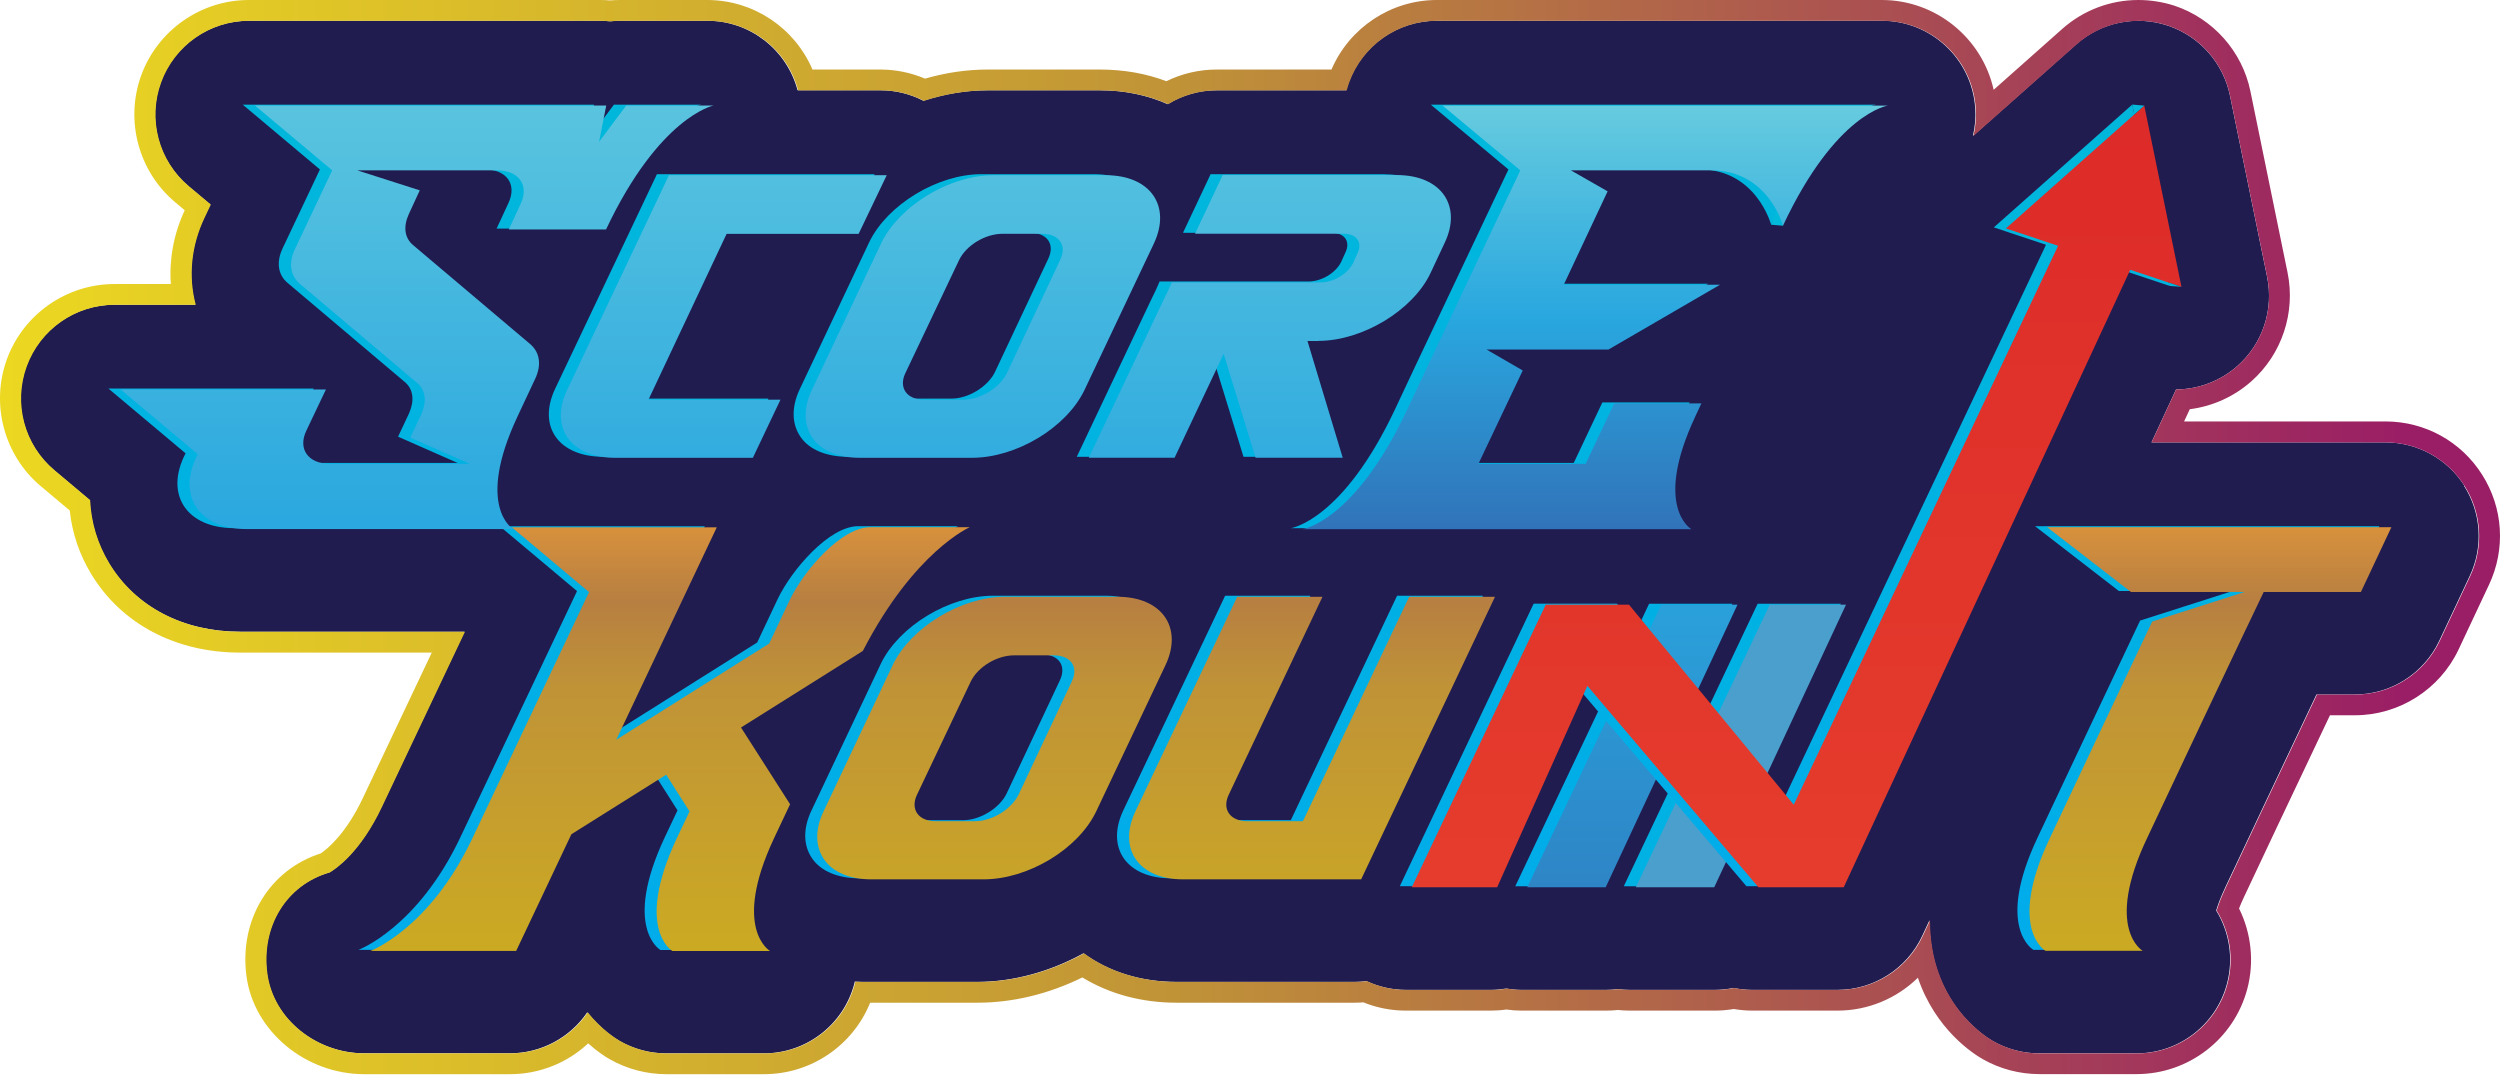 <svg width="168" height="73" viewBox="0 0 168 73" fill="none" xmlns="http://www.w3.org/2000/svg">
<path d="M165.616 32.653C164.46 30.834 162.454 29.729 160.3 29.729H144.579L146.23 26.171C147.732 26.162 149.205 25.611 150.362 24.585C152.046 23.093 152.801 20.817 152.349 18.611L149.854 6.431C149.401 4.23 147.811 2.434 145.675 1.721C143.544 1.012 141.189 1.492 139.51 2.984L132.58 9.131C132.72 8.534 132.781 7.904 132.734 7.261C132.506 3.959 129.764 1.394 126.453 1.394H96.546C93.897 1.394 91.528 3.054 90.628 5.545C90.568 5.717 90.512 5.894 90.465 6.067H81.754C80.57 6.067 79.432 6.403 78.462 7C77.105 6.393 75.566 6.067 73.91 6.067H66.351C64.91 6.067 63.455 6.319 62.051 6.771C61.174 6.319 60.195 6.067 59.174 6.067H53.596C52.873 3.353 50.411 1.394 47.52 1.394H41.658C41.434 1.394 41.206 1.408 40.986 1.431C40.763 1.408 40.539 1.394 40.315 1.394H16.713C14.069 1.394 11.705 3.05 10.796 5.535C9.891 8.021 10.637 10.81 12.661 12.512L14.13 13.743L13.715 14.62C12.796 16.546 12.619 18.607 13.118 20.477H7.68C5.036 20.477 2.672 22.132 1.763 24.618C0.858 27.104 1.604 29.892 3.628 31.594L6.02 33.604C6.095 35.101 6.524 36.547 7.317 37.857C9.084 40.777 12.293 42.451 16.126 42.451H31.207L25.625 54.235C24.207 57.224 22.594 58.348 22.132 58.623C19.166 59.482 17.529 62.303 17.931 65.39C18.341 68.524 21.297 70.781 24.459 70.781H34.257C36.36 70.781 38.3 69.732 39.462 68.03C40.399 69.195 41.355 69.792 41.621 69.946C42.577 70.497 43.659 70.786 44.759 70.786H51.325C54.184 70.786 56.684 68.86 57.411 66.099C57.425 66.052 57.43 66.01 57.439 65.964C57.663 65.978 57.887 65.982 58.115 65.982H65.674C68.127 65.982 70.613 65.273 72.809 64.061C74.507 65.302 76.662 65.982 79.058 65.982H91.034C91.3 65.982 91.561 65.964 91.822 65.931C92.634 66.304 93.524 66.519 94.448 66.519H100.179C100.529 66.519 100.874 66.486 101.214 66.43C101.541 66.481 101.872 66.519 102.208 66.519H107.939C108.2 66.519 108.457 66.5 108.708 66.467C108.97 66.5 109.235 66.519 109.501 66.519H115.233C115.662 66.519 116.081 66.472 116.492 66.388C116.897 66.472 117.317 66.519 117.737 66.519H123.468C125.921 66.519 128.146 65.096 129.181 62.872L129.661 61.841C129.647 67.316 133.355 69.643 133.924 69.965C134.87 70.501 135.943 70.786 137.034 70.786H143.567C146.426 70.786 148.926 68.86 149.653 66.099C150.106 64.388 149.807 62.62 148.926 61.188C149.033 60.829 149.215 60.316 149.541 59.626C149.546 59.612 149.555 59.598 149.56 59.584C150.171 58.269 153.519 51.19 155.664 46.671H158.225C160.663 46.671 162.883 45.263 163.919 43.057L165.966 38.702C166.884 36.752 166.74 34.467 165.583 32.648L165.616 32.653Z" fill="#201C50"/>
<path d="M143.693 1.399C144.36 1.399 145.031 1.506 145.679 1.721C147.815 2.43 149.405 4.225 149.858 6.431L152.353 18.612C152.805 20.817 152.045 23.093 150.366 24.585C149.21 25.611 147.736 26.162 146.234 26.171L144.583 29.729H160.304C162.458 29.729 164.464 30.83 165.62 32.653C166.777 34.472 166.917 36.757 166.002 38.706L163.955 43.062C162.915 45.268 160.696 46.676 158.261 46.676H155.701C153.551 51.195 150.203 58.274 149.597 59.589C149.592 59.603 149.583 59.617 149.578 59.631C149.252 60.321 149.065 60.834 148.962 61.193C149.844 62.625 150.142 64.392 149.69 66.104C148.962 68.865 146.463 70.79 143.604 70.79H137.071C135.979 70.79 134.912 70.506 133.96 69.97C133.391 69.648 129.684 67.321 129.698 61.846L129.218 62.877C128.187 65.101 125.958 66.523 123.505 66.523H117.774C117.349 66.523 116.934 66.477 116.528 66.393C116.118 66.477 115.698 66.523 115.269 66.523H109.538C109.272 66.523 109.006 66.505 108.745 66.472C108.493 66.505 108.237 66.523 107.976 66.523H102.244C101.909 66.523 101.577 66.486 101.251 66.435C100.911 66.491 100.566 66.523 100.216 66.523H94.484C93.561 66.523 92.67 66.309 91.859 65.936C91.598 65.969 91.337 65.987 91.071 65.987H79.095C76.698 65.987 74.544 65.306 72.846 64.066C70.65 65.278 68.164 65.987 65.711 65.987H58.152C57.923 65.987 57.7 65.983 57.476 65.969C57.466 66.015 57.457 66.057 57.448 66.104C56.72 68.865 54.221 70.79 51.362 70.79H44.796C43.695 70.79 42.613 70.501 41.657 69.951C41.392 69.797 40.435 69.2 39.498 68.034C38.337 69.741 36.397 70.786 34.294 70.786H24.496C21.334 70.786 18.373 68.533 17.967 65.395C17.566 62.308 19.198 59.486 22.169 58.628C22.631 58.353 24.249 57.229 25.662 54.24L31.244 42.456H16.163C12.334 42.456 9.121 40.782 7.353 37.862C6.561 36.552 6.127 35.106 6.057 33.609L3.665 31.599C1.636 29.897 0.89 27.108 1.799 24.623C2.704 22.137 5.068 20.482 7.717 20.482H13.155C12.656 18.612 12.833 16.55 13.752 14.624L14.167 13.748L12.698 12.517C10.669 10.814 9.923 8.026 10.832 5.54C11.737 3.055 14.101 1.399 16.75 1.399H40.352C40.575 1.399 40.799 1.413 41.023 1.436C41.247 1.413 41.471 1.399 41.695 1.399H47.557C50.448 1.399 52.915 3.358 53.633 6.072H59.21C60.227 6.072 61.206 6.324 62.088 6.776C63.491 6.324 64.942 6.072 66.387 6.072H73.947C75.602 6.072 77.146 6.398 78.498 7.004C79.468 6.408 80.606 6.072 81.791 6.072H90.502C90.549 5.895 90.6 5.722 90.665 5.549C91.57 3.059 93.934 1.399 96.583 1.399H126.489C129.8 1.399 132.543 3.964 132.771 7.266C132.813 7.909 132.757 8.534 132.617 9.136L139.547 2.989C140.717 1.954 142.21 1.404 143.725 1.404M143.693 0C141.809 0 139.995 0.69 138.586 1.94L133.974 6.034C133.205 2.57 130.099 0 126.461 0H96.555C93.472 0 90.679 1.861 89.476 4.673H81.758C80.583 4.673 79.431 4.943 78.382 5.456C76.997 4.934 75.5 4.673 73.914 4.673H66.355C64.984 4.673 63.575 4.878 62.162 5.284C61.216 4.883 60.194 4.673 59.182 4.673H54.598C53.404 1.875 50.634 0 47.524 0H41.662C41.438 0 41.214 0.009 40.99 0.028C40.767 0.009 40.543 0 40.319 0H16.717C13.5 0 10.594 2.033 9.489 5.064C8.389 8.091 9.303 11.519 11.77 13.589L12.413 14.13C11.676 15.711 11.359 17.418 11.48 19.087H7.689C4.467 19.087 1.561 21.121 0.461 24.147C-0.64 27.174 0.274 30.601 2.741 32.672L4.686 34.304C4.849 35.824 5.334 37.265 6.136 38.585C8.165 41.933 11.812 43.855 16.144 43.855H29.015L24.379 53.639C23.242 56.04 22.006 57.043 21.558 57.346C18.116 58.447 16.069 61.8 16.559 65.577C17.044 69.284 20.518 72.185 24.477 72.185H34.275C36.248 72.185 38.118 71.429 39.526 70.114C40.146 70.674 40.678 71.01 40.939 71.159C42.105 71.831 43.429 72.185 44.777 72.185H51.343C54.505 72.185 57.312 70.254 58.474 67.382H65.688C68.048 67.382 70.468 66.799 72.734 65.684C74.558 66.799 76.731 67.382 79.072 67.382H91.047C91.234 67.382 91.421 67.372 91.617 67.358C92.535 67.727 93.491 67.913 94.461 67.913H100.192C100.528 67.913 100.878 67.89 101.228 67.839C101.587 67.89 101.909 67.913 102.221 67.913H107.952C108.2 67.913 108.451 67.899 108.722 67.871C108.988 67.899 109.253 67.913 109.515 67.913H115.246C115.661 67.913 116.085 67.876 116.51 67.806C116.934 67.876 117.349 67.913 117.755 67.913H123.486C125.533 67.913 127.464 67.093 128.882 65.703C130.062 69.186 132.612 70.819 133.247 71.178C134.403 71.835 135.718 72.18 137.047 72.18H143.581C147.069 72.18 150.128 69.825 151.019 66.449C151.495 64.644 151.289 62.714 150.464 61.049C150.553 60.82 150.669 60.545 150.823 60.219L150.851 60.163C151.406 58.974 154.381 52.673 156.573 48.066H158.252C161.218 48.066 163.951 46.331 165.214 43.65L167.262 39.294C168.39 36.897 168.218 34.132 166.795 31.893C165.378 29.655 162.948 28.321 160.299 28.321H146.771L147.153 27.5C148.683 27.304 150.128 26.656 151.294 25.621C153.346 23.802 154.274 21.004 153.724 18.318L151.229 6.137C150.679 3.451 148.72 1.25 146.122 0.382C145.334 0.131 144.518 0 143.693 0Z" fill="url(#paint0_linear_1_2)"/>
<path d="M114.948 41.502L106.965 58.626H103.299L111.413 41.502H114.948ZM116.413 40.569H110.821L101.825 59.559H107.557L116.413 40.569Z" fill="url(#paint1_linear_1_2)"/>
<path d="M122.241 41.502L114.257 58.626H110.592L118.706 41.502H122.241ZM123.705 40.569H118.114L109.118 59.559H114.85L123.705 40.569Z" fill="url(#paint2_linear_1_2)"/>
<path d="M102.633 59.624L111.633 40.635H116.758L107.902 59.624H102.633Z" fill="url(#paint3_linear_1_2)"/>
<path d="M109.931 59.624L118.926 40.635H124.051L115.196 59.624H109.931Z" fill="url(#paint4_linear_1_2)"/>
<path d="M43.869 7.965C42.545 9.173 40.936 11.164 39.332 14.423H34.846L35.032 14.018C35.428 13.155 35.41 12.269 34.971 11.588C34.51 10.87 33.638 10.455 32.584 10.455H23.201C22.828 10.455 22.502 10.674 22.352 11.001C22.296 10.879 22.212 10.767 22.105 10.674L18.878 7.965H38.782L38.52 9.285C38.436 9.714 38.66 10.138 39.057 10.315C39.178 10.371 39.309 10.394 39.434 10.394C39.719 10.394 39.999 10.264 40.181 10.021L41.724 7.96H43.865M22.352 11.77C22.46 12.003 22.66 12.19 22.917 12.269L26.111 13.29L25.813 13.934C25.248 15.155 25.453 16.377 26.344 17.119L34.221 23.777C34.617 24.113 34.486 24.626 34.3 25.009L33.115 27.536C31.469 31.052 31.488 33.244 31.926 34.554H15.74C14.499 34.554 13.543 34.148 13.114 33.444C12.718 32.787 12.783 31.877 13.301 30.889C13.506 30.502 13.408 30.021 13.072 29.742L9.845 27.032H19.606L18.934 28.445C18.519 29.299 18.524 30.185 18.957 30.875C19.414 31.607 20.287 32.026 21.34 32.026H30.756C31.199 32.026 31.577 31.719 31.67 31.285C31.758 30.851 31.535 30.418 31.134 30.241L28.004 28.865L28.345 28.142C28.904 26.883 28.699 25.685 27.808 24.939L19.932 18.28C19.536 17.944 19.671 17.431 19.853 17.053L22.352 11.77C22.352 11.77 22.352 11.761 22.357 11.761ZM47.12 7.032H41.258L39.434 9.466L39.915 7.032H16.313L21.499 11.388L18.999 16.671C18.552 17.599 18.678 18.466 19.321 19.007L27.198 25.666C27.776 26.146 27.869 26.916 27.487 27.778L26.75 29.345L30.751 31.108H21.336C19.895 31.108 19.158 30.115 19.769 28.865L21.079 26.109H7.285L12.471 30.464C11.03 33.22 12.536 35.491 15.735 35.491H33.666C33.666 35.491 31.106 34.018 33.955 27.932L35.139 25.405C35.587 24.477 35.461 23.614 34.818 23.069L26.941 16.41C26.363 15.93 26.27 15.16 26.652 14.33L27.389 12.731L23.192 11.388H32.575C34.048 11.388 34.752 12.381 34.174 13.63L33.372 15.361H39.905C43.492 7.774 47.11 7.037 47.11 7.037L47.12 7.032Z" fill="url(#paint5_linear_1_2)"/>
<path d="M57.296 12.637L56.303 14.713H48.021C47.662 14.713 47.331 14.922 47.177 15.249L41.926 26.395C41.791 26.684 41.809 27.024 41.982 27.29C42.154 27.56 42.448 27.724 42.77 27.724H50.166L49.196 29.766H40.532C39.37 29.766 38.47 29.402 38.069 28.764C37.71 28.199 37.738 27.411 38.144 26.548L44.742 12.637H57.306M58.779 11.705H44.146L37.295 26.147C36.111 28.675 37.552 30.694 40.532 30.694H49.784L51.64 26.786H42.77L48.021 15.641H56.891L58.779 11.7V11.705Z" fill="url(#paint6_linear_1_2)"/>
<path d="M73.51 12.637C74.666 12.637 75.561 13.006 75.967 13.645C76.331 14.218 76.308 15.016 75.902 15.883L71.229 25.742C70.161 27.957 67.149 29.761 64.514 29.761H56.955C55.863 29.761 54.977 29.421 54.581 28.843C54.166 28.255 54.17 27.439 54.595 26.544L59.267 16.657C60.331 14.475 63.39 12.633 65.955 12.633H73.514M61.277 27.719H63.936C65.423 27.719 67.037 26.74 67.694 25.424L71.276 17.814C71.639 17.068 71.63 16.294 71.252 15.697C70.861 15.072 70.119 14.713 69.219 14.713H66.561C65.05 14.713 63.437 15.697 62.807 17.007L59.184 24.632C58.839 25.369 58.862 26.133 59.244 26.73C59.645 27.36 60.387 27.719 61.277 27.719ZM73.51 11.705H65.95C63.003 11.705 59.641 13.752 58.423 16.252L53.746 26.147C53.168 27.364 53.2 28.516 53.811 29.379C54.385 30.214 55.541 30.694 56.95 30.694H64.509C67.484 30.694 70.851 28.675 72.069 26.147L76.741 16.284C77.926 13.757 76.485 11.705 73.51 11.705ZM61.277 26.786C60.126 26.786 59.58 25.984 60.028 25.023L63.647 17.403C64.127 16.41 65.409 15.641 66.561 15.641H69.219C70.371 15.641 70.917 16.41 70.436 17.403L66.85 25.023C66.37 25.984 65.088 26.786 63.936 26.786H61.277Z" fill="url(#paint7_linear_1_2)"/>
<path d="M93.073 12.637C94.215 12.637 95.097 13.006 95.502 13.645C95.861 14.214 95.838 14.997 95.428 15.855L94.467 17.902C93.436 20.08 90.373 21.918 87.784 21.918H87.048C86.754 21.918 86.474 22.058 86.297 22.295C86.12 22.533 86.068 22.836 86.152 23.121L88.157 29.766H84.245L82.3 23.442C82.188 23.074 81.857 22.813 81.475 22.785C81.451 22.785 81.428 22.785 81.409 22.785C81.05 22.785 80.719 22.99 80.566 23.321L77.52 29.766H73.822C74.531 28.274 75.683 25.84 76.737 23.61L78.108 20.71C78.276 20.379 78.416 20.09 78.528 19.847H87.938C89.156 19.847 90.457 19.054 90.965 17.982L91.245 17.361C91.543 16.732 91.534 16.079 91.207 15.561C90.867 15.02 90.237 14.713 89.473 14.713H80.953L81.932 12.637H93.059M93.073 11.705H81.354L79.498 15.645H89.487C90.354 15.645 90.769 16.224 90.415 16.96L90.126 17.599C89.771 18.336 88.81 18.914 87.948 18.914H77.926C77.828 19.171 77.604 19.651 77.287 20.29C75.846 23.331 72.74 29.897 72.358 30.699H78.122L81.419 23.718L83.564 30.699H89.421L87.052 22.855H87.789C90.736 22.855 94.131 20.808 95.316 18.308L96.276 16.261C97.461 13.761 96.02 11.714 93.073 11.714V11.705Z" fill="url(#paint8_linear_1_2)"/>
<path d="M122.727 7.965C121.626 8.986 120.339 10.562 119.019 13.001C118.119 11.709 116.571 10.45 114.207 10.45H104.759C104.334 10.45 103.966 10.735 103.858 11.145C103.751 11.556 103.928 11.985 104.297 12.194L106.013 13.178L103.434 18.676C103.299 18.965 103.322 19.301 103.49 19.571C103.663 19.842 103.956 20.005 104.278 20.005H111.32L107.039 22.495H99.093C98.673 22.495 98.3 22.78 98.192 23.185C98.085 23.591 98.262 24.025 98.626 24.234L100.314 25.214L97.703 30.712C97.567 31.001 97.586 31.341 97.759 31.611C97.931 31.882 98.225 32.045 98.547 32.045H105.752C106.111 32.045 106.442 31.835 106.596 31.509L108.265 27.974H112.075C110.63 31.238 110.672 33.304 111.101 34.563H90.059C91.398 33.323 93.016 31.252 94.63 27.806C94.886 27.238 97.665 21.376 99.694 17.095C101.014 14.316 102.054 12.12 102.212 11.779C102.389 11.397 102.287 10.94 101.965 10.669L98.724 7.965H122.731M96.15 7.032L101.368 11.388C100.953 12.283 94.196 26.501 93.781 27.429C90.227 35.016 86.734 35.496 86.734 35.496H112.864C112.864 35.496 110.271 34.022 113.12 27.937L113.535 27.042H107.678L105.756 31.108H98.552L101.531 24.831L99.097 23.423H107.295L114.79 19.068H104.288L107.235 12.791L104.768 11.383H114.216C118.026 11.383 119.019 15.099 119.019 15.099C122.573 7.513 126.066 7.032 126.066 7.032H96.15Z" fill="url(#paint9_linear_1_2)"/>
<path d="M158.425 36.293L157.254 38.783H151.313C151.071 38.783 150.842 38.877 150.674 39.04C150.506 38.881 150.278 38.783 150.035 38.783H142.714L139.491 36.293H158.43M149.77 40.775C147.867 44.762 143.343 54.316 142.625 55.864C140.96 59.38 140.979 61.572 141.422 62.887H136.992C136.651 62.463 135.803 60.835 137.78 56.657C138.456 55.207 141.8 48.147 143.595 44.351L144.491 42.458L149.77 40.77M159.894 35.361H136.754L142.387 39.716H150.026L143.814 41.703C142.98 43.465 137.794 54.414 136.931 56.27C134.049 62.355 136.642 63.829 136.642 63.829H143.176C143.176 63.829 140.583 62.355 143.465 56.27C144.299 54.48 150.315 41.763 151.309 39.716H157.842L159.889 35.361H159.894Z" fill="url(#paint10_linear_1_2)"/>
<path d="M61.459 36.293C60.05 37.571 58.227 39.669 56.474 42.999L48.49 48.021C48.28 48.151 48.131 48.366 48.075 48.608C48.019 48.851 48.066 49.107 48.201 49.312L51.223 54.032L50.355 55.873C48.709 59.389 48.737 61.581 49.185 62.891H44.736C44.372 62.439 43.561 60.83 45.51 56.666L46.373 54.843C46.508 54.554 46.489 54.213 46.317 53.943L44.75 51.476C44.573 51.196 44.27 51.042 43.962 51.042C43.794 51.042 43.621 51.089 43.467 51.187L37.097 55.188C36.948 55.281 36.827 55.416 36.752 55.58L33.292 62.891H27.206C28.619 61.674 30.335 59.716 31.776 56.666L39.62 40.112C39.802 39.73 39.704 39.273 39.378 38.998L36.151 36.288H45.883L39.755 49.238C39.578 49.611 39.671 50.059 39.979 50.334C40.156 50.487 40.376 50.567 40.599 50.567C40.772 50.567 40.944 50.52 41.094 50.422L51.372 43.955C51.521 43.861 51.642 43.726 51.717 43.563L53.093 40.653C54.025 38.685 56.32 36.288 57.663 36.288H61.454M64.359 35.36H57.667C55.714 35.36 53.186 38.307 52.258 40.261L50.882 43.176L40.604 49.644L47.361 35.365H33.59L38.776 39.72L30.932 56.274C28.05 62.36 24.082 63.833 24.082 63.833H33.879L37.592 55.99L43.962 51.989L45.529 54.456L44.666 56.279C41.816 62.364 44.377 63.838 44.377 63.838H50.943C50.943 63.838 48.35 62.364 51.199 56.279L52.286 53.975L48.989 48.818L57.187 43.665C60.647 36.974 64.359 35.374 64.359 35.374V35.36Z" fill="url(#paint11_linear_1_2)"/>
<path d="M74.289 40.966C75.446 40.966 76.341 41.334 76.747 41.973C77.11 42.547 77.087 43.344 76.681 44.212L72.009 54.07C70.941 56.285 67.928 58.09 65.293 58.09H57.734C56.643 58.09 55.757 57.749 55.36 57.171C54.945 56.584 54.955 55.767 55.379 54.872L60.052 44.986C61.115 42.803 64.174 40.961 66.739 40.961H74.298M62.057 56.052H64.715C66.203 56.052 67.816 55.073 68.474 53.758L72.055 46.147C72.419 45.401 72.41 44.627 72.032 44.03C71.64 43.405 70.899 43.046 69.999 43.046H67.341C65.834 43.046 64.216 44.03 63.582 45.34L59.963 52.965C59.618 53.702 59.641 54.467 60.024 55.063C60.425 55.693 61.166 56.052 62.057 56.052ZM74.289 40.033H66.73C63.782 40.033 60.42 42.08 59.203 44.58L54.526 54.476C53.947 55.693 53.98 56.845 54.591 57.708C55.169 58.542 56.321 59.023 57.729 59.023H65.289C68.269 59.023 71.631 57.003 72.848 54.476L77.521 44.613C78.705 42.085 77.264 40.033 74.289 40.033ZM62.057 55.119C60.905 55.119 60.359 54.317 60.807 53.357L64.426 45.737C64.906 44.743 66.189 43.974 67.341 43.974H69.999C71.151 43.974 71.696 44.743 71.216 45.737L67.63 53.357C67.149 54.317 65.867 55.119 64.715 55.119H62.057Z" fill="url(#paint12_linear_1_2)"/>
<path d="M98.174 40.966L90.06 58.09H78.672C77.529 58.09 76.643 57.726 76.242 57.096C75.883 56.532 75.911 55.744 76.312 54.877L82.911 40.966H86.581L80.901 52.96C80.556 53.697 80.579 54.462 80.961 55.058C81.362 55.688 82.104 56.047 82.995 56.047H86.739C87.098 56.047 87.429 55.837 87.583 55.515L94.471 40.966H98.169M93.884 40.033L86.744 55.114H82.999C81.847 55.114 81.302 54.312 81.749 53.352L88.059 40.033H82.328L75.477 54.475C74.293 57.003 75.734 59.022 78.681 59.022H90.656L99.652 40.033H93.884Z" fill="url(#paint13_linear_1_2)"/>
<path d="M142.696 8.799L144.543 17.818L142.631 17.184C142.533 17.151 142.435 17.137 142.337 17.137C141.982 17.137 141.647 17.342 141.493 17.678L122.489 58.629H117.784L106.569 45.419C106.391 45.209 106.13 45.088 105.86 45.088C105.818 45.088 105.771 45.088 105.729 45.097C105.412 45.144 105.142 45.349 105.011 45.638L99.191 58.625H95.54L103.654 41.502H108.219L119.011 54.605C119.188 54.82 119.454 54.946 119.729 54.946C119.766 54.946 119.803 54.946 119.845 54.936C120.162 54.899 120.438 54.698 120.573 54.409L138.336 16.848C138.448 16.605 138.457 16.33 138.35 16.083C138.247 15.836 138.042 15.65 137.785 15.566L135.813 14.908L142.696 8.799ZM143.288 7.027L133.985 15.281L137.492 16.447L119.729 54.008L108.658 40.565H103.062L94.066 59.553H99.797L105.864 46.011L117.36 59.553H123.091L142.342 18.06L145.783 19.207L143.288 7.027Z" fill="url(#paint14_linear_1_2)"/>
<path d="M137.566 35.426L143.2 39.781H150.838L144.627 41.767C143.792 43.53 138.606 54.479 137.743 56.335C134.861 62.42 137.454 63.894 137.454 63.894H143.988C143.988 63.894 141.395 62.42 144.277 56.335C145.112 54.544 151.127 41.828 152.121 39.781H158.654L160.701 35.426H137.562H137.566Z" fill="url(#paint15_linear_1_2)"/>
<path d="M57.994 43.721C61.454 37.03 65.166 35.43 65.166 35.43H58.474C56.52 35.43 53.993 38.377 53.065 40.331L51.689 43.246L41.411 49.713L48.168 35.435H34.397L39.583 39.79L31.739 56.344C28.857 62.43 24.889 63.903 24.889 63.903H34.686L38.398 56.06L44.769 52.059L46.336 54.526L45.473 56.349C42.623 62.434 45.184 63.908 45.184 63.908H51.75C51.75 63.908 49.157 62.434 52.006 56.349L53.093 54.045L49.796 48.888L57.994 43.735V43.721Z" fill="url(#paint16_linear_1_2)"/>
<path d="M75.096 40.103H67.537C64.589 40.103 61.227 42.15 60.01 44.65L55.333 54.546C54.754 55.763 54.787 56.915 55.398 57.777C55.976 58.612 57.128 59.092 58.536 59.092H66.096C69.076 59.092 72.438 57.073 73.655 54.546L78.328 44.682C79.512 42.155 78.071 40.103 75.096 40.103ZM72.023 45.802L68.437 53.422C67.956 54.382 66.674 55.184 65.522 55.184H62.864C61.712 55.184 61.166 54.382 61.614 53.422L65.233 45.802C65.713 44.808 66.996 44.039 68.147 44.039H70.806C71.957 44.039 72.503 44.808 72.023 45.802Z" fill="url(#paint17_linear_1_2)"/>
<path d="M94.696 40.103L87.556 55.184H83.811C82.66 55.184 82.114 54.382 82.562 53.422L88.871 40.103H83.14L76.289 54.546C75.105 57.073 76.546 59.092 79.493 59.092H91.469L100.464 40.103H94.696Z" fill="url(#paint18_linear_1_2)"/>
<path d="M146.595 19.277L144.095 7.097L134.796 15.351L138.303 16.517L120.54 54.078L109.469 40.634H103.873L94.873 59.623H100.609L106.671 46.086L118.167 59.623H123.898L143.153 18.13L146.595 19.277Z" fill="url(#paint19_linear_1_2)"/>
<path d="M119.011 15.1L119.822 15.169L119.696 13.36L119.011 15.1Z" fill="#00B9DB"/>
<path d="M143.288 7.027L144.095 7.097L143.423 7.694L143.288 7.027Z" fill="#00B9DB"/>
<path d="M145.782 19.212L146.595 19.277L145.736 18.993L145.782 19.212Z" fill="#00B9DB"/>
<path d="M47.93 7.098C47.93 7.098 44.311 7.834 40.725 15.421H34.191L34.993 13.691C35.572 12.442 34.863 11.448 33.394 11.448H24.011L28.208 12.791L27.471 14.391C27.089 15.226 27.182 15.99 27.76 16.471L35.637 23.13C36.276 23.675 36.406 24.538 35.959 25.466L34.774 27.993C31.925 34.078 34.485 35.552 34.485 35.552H16.554C13.351 35.552 11.849 33.276 13.29 30.525L8.104 26.17H21.903L20.593 28.926C19.986 30.175 20.719 31.169 22.16 31.169H31.575L27.574 29.406L28.311 27.839C28.693 26.977 28.6 26.207 28.022 25.727L20.145 19.068C19.506 18.522 19.376 17.66 19.823 16.732L22.323 11.448L17.137 7.093H40.739L40.258 9.527L42.082 7.093H47.944L47.93 7.098Z" fill="url(#paint20_linear_1_2)"/>
<path d="M48.83 15.711L43.578 26.857H52.448L50.592 30.765H41.34C38.36 30.765 36.919 28.745 38.104 26.218L44.954 11.775H59.588L57.699 15.716H48.83V15.711Z" fill="url(#paint21_linear_1_2)"/>
<path d="M74.314 11.775C77.289 11.775 78.73 13.822 77.546 16.354L72.873 26.217C71.656 28.745 68.293 30.764 65.314 30.764H57.754C56.346 30.764 55.194 30.284 54.616 29.449C54.01 28.586 53.972 27.43 54.55 26.217L59.228 16.322C60.445 13.822 63.807 11.775 66.755 11.775H74.314ZM64.74 26.856C65.892 26.856 67.174 26.054 67.655 25.093L71.241 17.474C71.721 16.48 71.175 15.711 70.024 15.711H67.365C66.214 15.711 64.931 16.48 64.451 17.474L60.832 25.093C60.384 26.054 60.93 26.856 62.082 26.856H64.74Z" fill="url(#paint22_linear_1_2)"/>
<path d="M88.599 22.916H87.862L90.231 30.76H84.374L82.229 23.779L78.932 30.76H73.168C73.55 29.958 76.656 23.396 78.097 20.351C78.419 19.712 78.643 19.232 78.736 18.975H88.758C89.62 18.975 90.581 18.397 90.935 17.66L91.225 17.021C91.579 16.285 91.159 15.706 90.296 15.706H80.308L82.163 11.766H93.883C96.83 11.766 98.271 13.813 97.086 16.313L96.126 18.36C94.941 20.859 91.546 22.907 88.599 22.907V22.916Z" fill="url(#paint23_linear_1_2)"/>
<path d="M126.863 7.098C126.863 7.098 123.374 7.578 119.816 15.165C119.816 15.165 118.823 11.448 115.013 11.448H105.565L108.032 12.857L105.084 19.133H115.586L108.092 23.488H99.894L102.328 24.897L99.348 31.173H106.553L108.475 27.107H114.332L113.917 28.002C111.068 34.088 113.66 35.561 113.66 35.561H87.531C87.531 35.561 91.02 35.081 94.578 27.494C94.993 26.566 101.75 12.348 102.165 11.453L96.947 7.098H126.863Z" fill="url(#paint24_linear_1_2)"/>
<defs>
<linearGradient id="paint0_linear_1_2" x1="-0.001" y1="36.095" x2="167.998" y2="36.095" gradientUnits="userSpaceOnUse">
<stop stop-color="#ECD821"/>
<stop offset="0.47" stop-color="#C09337"/>
<stop offset="0.96" stop-color="#9A1E65"/>
</linearGradient>
<linearGradient id="paint1_linear_1_2" x1="84" y1="0" x2="84" y2="72.185" gradientUnits="userSpaceOnUse">
<stop stop-color="#00B9D9"/>
<stop offset="0.99" stop-color="#00AAEC"/>
</linearGradient>
<linearGradient id="paint2_linear_1_2" x1="84" y1="-154.226" x2="84" y2="-154.226" gradientUnits="userSpaceOnUse">
<stop stop-color="#00B9D9"/>
<stop offset="0.99" stop-color="#00AAEC"/>
</linearGradient>
<linearGradient id="paint3_linear_1_2" x1="84.028" y1="0" x2="84.028" y2="72.185" gradientUnits="userSpaceOnUse">
<stop stop-color="#66CBDF"/>
<stop offset="0.5" stop-color="#29A7DF"/>
<stop offset="1" stop-color="#3173B9"/>
</linearGradient>
<linearGradient id="paint4_linear_1_2" x1="84" y1="-154.474" x2="84" y2="-154.474" gradientUnits="userSpaceOnUse">
<stop stop-color="#66CBDF"/>
<stop offset="0.5" stop-color="#29A7DF"/>
<stop offset="1" stop-color="#3173B9"/>
</linearGradient>
<linearGradient id="paint5_linear_1_2" x1="84" y1="0" x2="84" y2="72.197" gradientUnits="userSpaceOnUse">
<stop stop-color="#00B9D9"/>
<stop offset="0.99" stop-color="#00AAEC"/>
</linearGradient>
<linearGradient id="paint6_linear_1_2" x1="83.997" y1="0.018" x2="83.997" y2="72.185" gradientUnits="userSpaceOnUse">
<stop stop-color="#00B9D9"/>
<stop offset="0.99" stop-color="#00AAEC"/>
</linearGradient>
<linearGradient id="paint7_linear_1_2" x1="84.016" y1="0" x2="84.016" y2="72.185" gradientUnits="userSpaceOnUse">
<stop stop-color="#00B9D9"/>
<stop offset="0.99" stop-color="#00AAEC"/>
</linearGradient>
<linearGradient id="paint8_linear_1_2" x1="84.001" y1="0" x2="84.001" y2="72.167" gradientUnits="userSpaceOnUse">
<stop stop-color="#00B9D9"/>
<stop offset="0.99" stop-color="#00AAEC"/>
</linearGradient>
<linearGradient id="paint9_linear_1_2" x1="83.98" y1="0" x2="83.98" y2="72.185" gradientUnits="userSpaceOnUse">
<stop stop-color="#00B9D9"/>
<stop offset="0.99" stop-color="#00AAEC"/>
</linearGradient>
<linearGradient id="paint10_linear_1_2" x1="84.028" y1="0" x2="84.028" y2="72.173" gradientUnits="userSpaceOnUse">
<stop stop-color="#00B9D9"/>
<stop offset="0.99" stop-color="#00AAEC"/>
</linearGradient>
<linearGradient id="paint11_linear_1_2" x1="83.99" y1="0" x2="83.99" y2="72.149" gradientUnits="userSpaceOnUse">
<stop stop-color="#00B9D9"/>
<stop offset="0.99" stop-color="#00AAEC"/>
</linearGradient>
<linearGradient id="paint12_linear_1_2" x1="84.016" y1="0" x2="84.016" y2="72.185" gradientUnits="userSpaceOnUse">
<stop stop-color="#00B9D9"/>
<stop offset="0.99" stop-color="#00AAEC"/>
</linearGradient>
<linearGradient id="paint13_linear_1_2" x1="83.983" y1="0" x2="83.983" y2="72.185" gradientUnits="userSpaceOnUse">
<stop stop-color="#00B9D9"/>
<stop offset="0.99" stop-color="#00AAEC"/>
</linearGradient>
<linearGradient id="paint14_linear_1_2" x1="84" y1="0" x2="84" y2="72.191" gradientUnits="userSpaceOnUse">
<stop stop-color="#00B9D9"/>
<stop offset="0.99" stop-color="#00AAEC"/>
</linearGradient>
<linearGradient id="paint15_linear_1_2" x1="84.044" y1="0" x2="84.044" y2="72.185" gradientUnits="userSpaceOnUse">
<stop stop-color="#DDD32A"/>
<stop offset="0.46" stop-color="#E6993A"/>
<stop offset="0.56" stop-color="#B77F41"/>
<stop offset="0.64" stop-color="#C09337"/>
<stop offset="0.96" stop-color="#CFB11C"/>
</linearGradient>
<linearGradient id="paint16_linear_1_2" x1="84.01" y1="0" x2="84.01" y2="72.149" gradientUnits="userSpaceOnUse">
<stop stop-color="#DDD32A"/>
<stop offset="0.46" stop-color="#E6993A"/>
<stop offset="0.56" stop-color="#B77F41"/>
<stop offset="0.64" stop-color="#C09337"/>
<stop offset="0.96" stop-color="#CFB11C"/>
</linearGradient>
<linearGradient id="paint17_linear_1_2" x1="84.049" y1="0" x2="84.049" y2="72.185" gradientUnits="userSpaceOnUse">
<stop stop-color="#DDD32A"/>
<stop offset="0.46" stop-color="#E6993A"/>
<stop offset="0.56" stop-color="#B77F41"/>
<stop offset="0.64" stop-color="#C09337"/>
<stop offset="0.96" stop-color="#CFB11C"/>
</linearGradient>
<linearGradient id="paint18_linear_1_2" x1="83.951" y1="0" x2="83.951" y2="72.185" gradientUnits="userSpaceOnUse">
<stop stop-color="#DDD32A"/>
<stop offset="0.46" stop-color="#E6993A"/>
<stop offset="0.56" stop-color="#B77F41"/>
<stop offset="0.64" stop-color="#C09337"/>
<stop offset="0.96" stop-color="#CFB11C"/>
</linearGradient>
<linearGradient id="paint19_linear_1_2" x1="84.008" y1="0" x2="84.008" y2="72.185" gradientUnits="userSpaceOnUse">
<stop stop-color="#DC2828"/>
<stop offset="1" stop-color="#E7412E"/>
</linearGradient>
<linearGradient id="paint20_linear_1_2" x1="83.951" y1="0.012" x2="83.951" y2="72.209" gradientUnits="userSpaceOnUse">
<stop stop-color="#66CBDF"/>
<stop offset="0.5" stop-color="#29A7DF"/>
<stop offset="1" stop-color="#3173B9"/>
</linearGradient>
<linearGradient id="paint21_linear_1_2" x1="83.997" y1="0" x2="83.997" y2="72.167" gradientUnits="userSpaceOnUse">
<stop stop-color="#66CBDF"/>
<stop offset="0.5" stop-color="#29A7DF"/>
<stop offset="1" stop-color="#3173B9"/>
</linearGradient>
<linearGradient id="paint22_linear_1_2" x1="84.043" y1="0" x2="84.043" y2="72.167" gradientUnits="userSpaceOnUse">
<stop stop-color="#66CBDF"/>
<stop offset="0.5" stop-color="#29A7DF"/>
<stop offset="1" stop-color="#3173B9"/>
</linearGradient>
<linearGradient id="paint23_linear_1_2" x1="83.969" y1="0.035" x2="83.969" y2="72.185" gradientUnits="userSpaceOnUse">
<stop stop-color="#66CBDF"/>
<stop offset="0.5" stop-color="#29A7DF"/>
<stop offset="1" stop-color="#3173B9"/>
</linearGradient>
<linearGradient id="paint24_linear_1_2" x1="107.206" y1="7.098" x2="107.206" y2="35.561" gradientUnits="userSpaceOnUse">
<stop stop-color="#66CBDF"/>
<stop offset="0.5" stop-color="#29A7DF"/>
<stop offset="1" stop-color="#3173B9"/>
</linearGradient>
</defs>
</svg>
